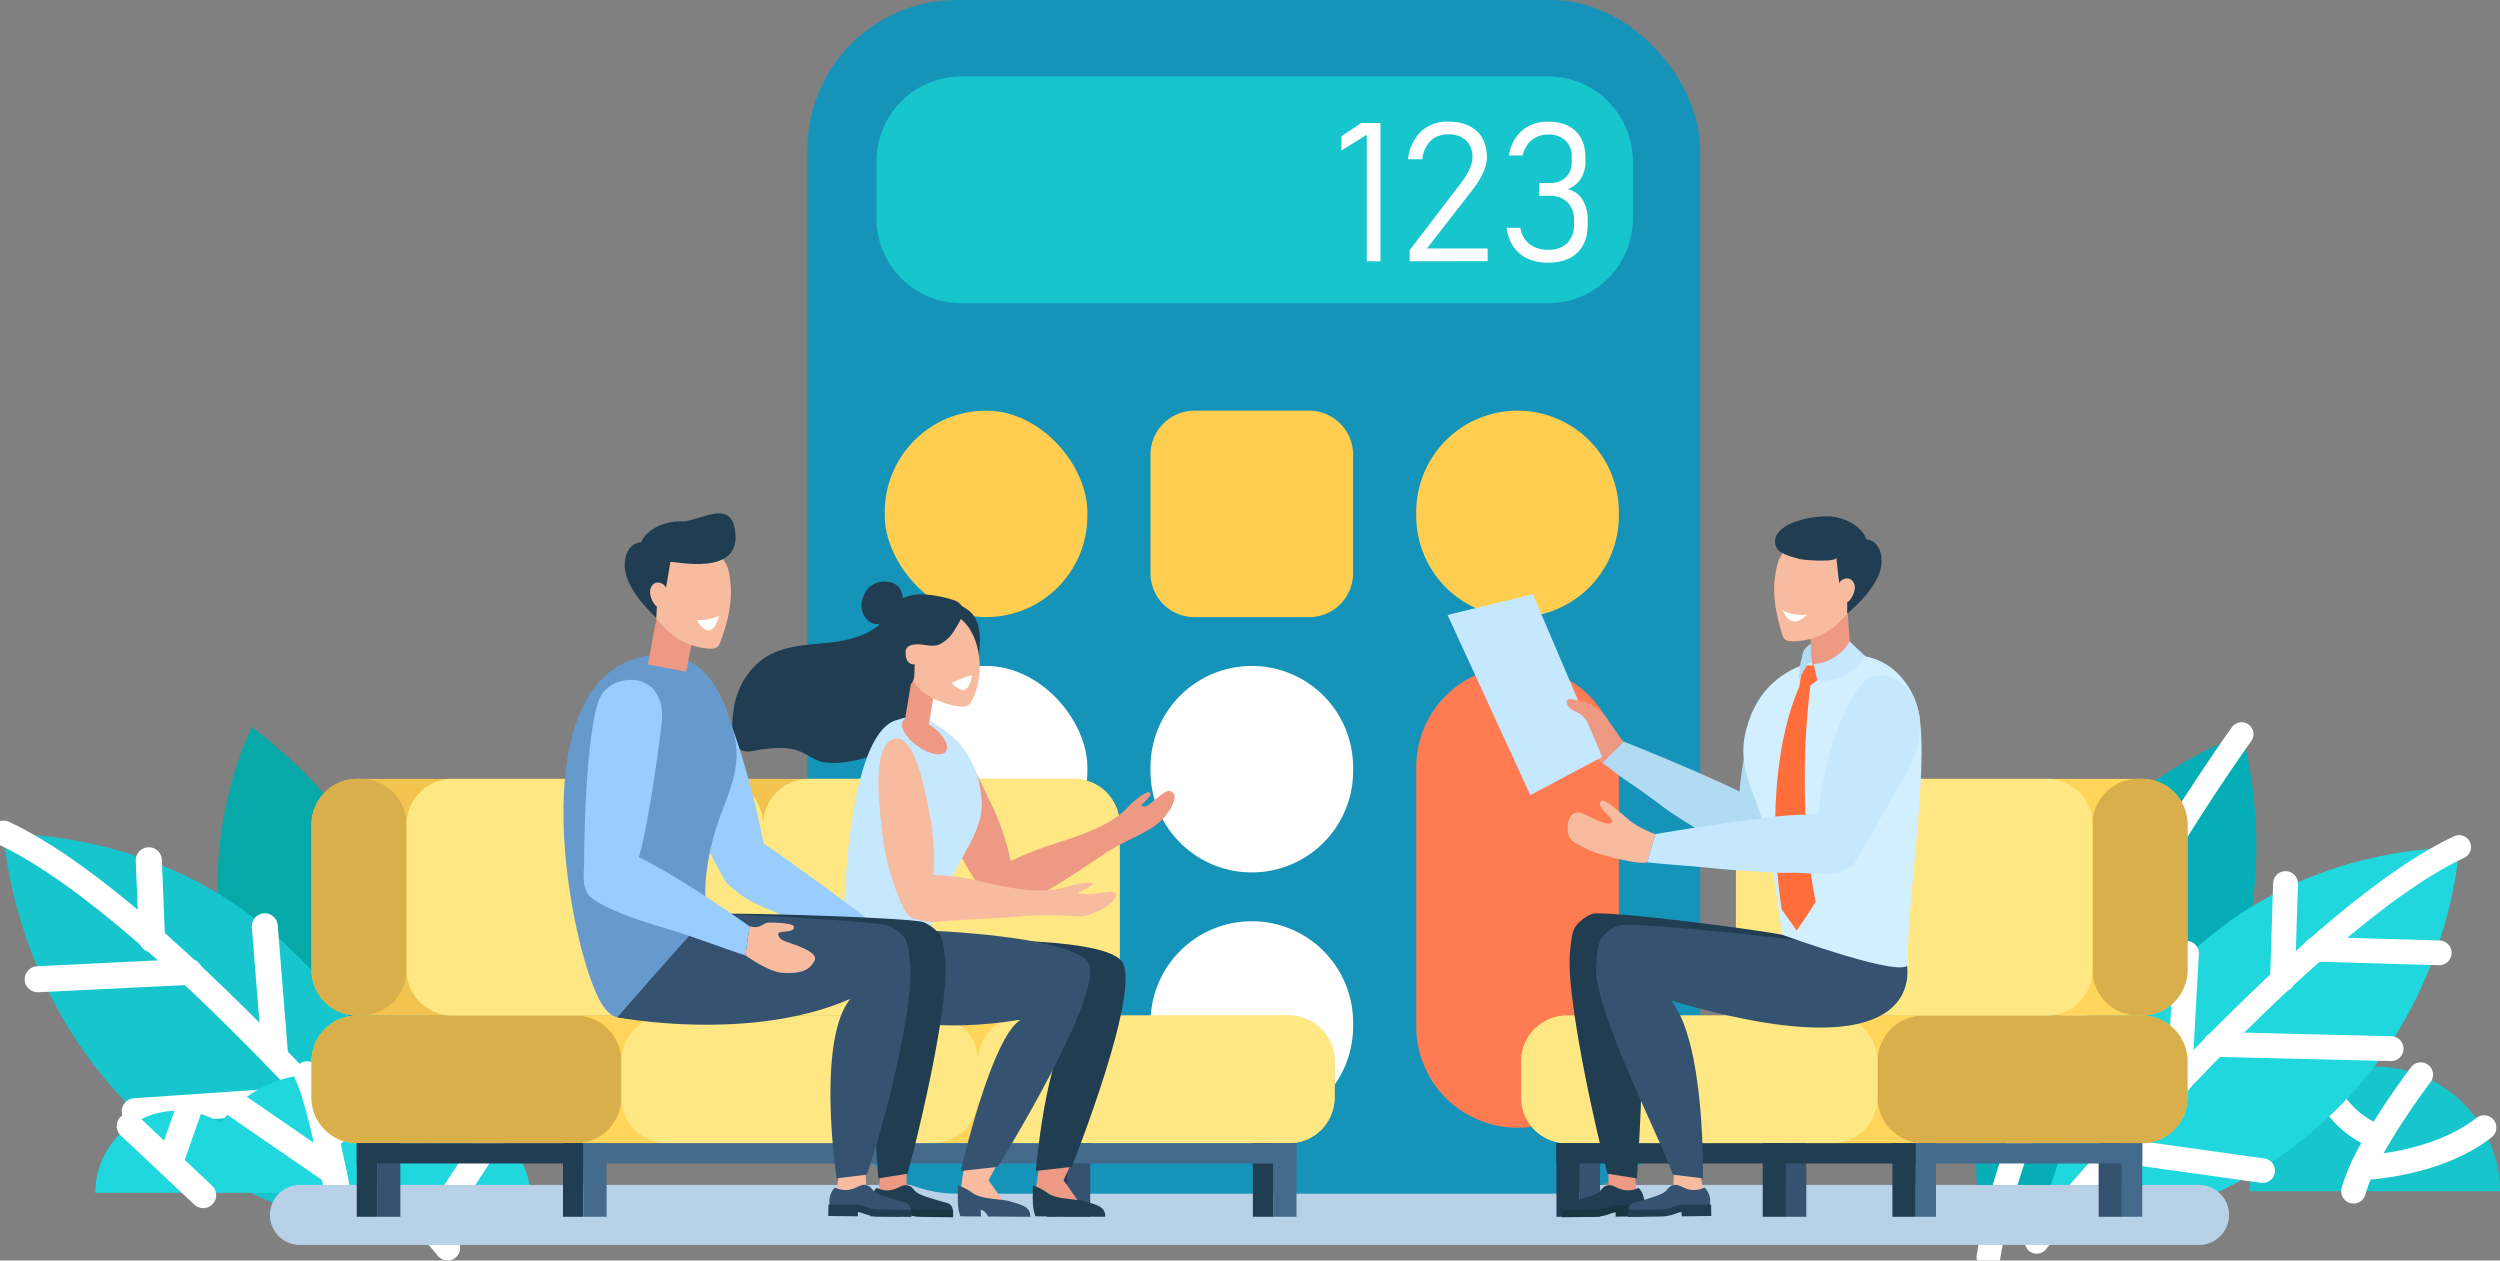 <?xml version="1.0" encoding="UTF-8"?> <svg xmlns="http://www.w3.org/2000/svg" xmlns:xlink="http://www.w3.org/1999/xlink" width="770.637" height="388.564" viewBox="0 0 770.637 388.564"><rect x="0" y="0" width="770.637" height="388.564" fill="#808080" stroke="none"/><defs><clipPath id="clip-path"><rect id="Rectangle_80" data-name="Rectangle 80" width="770.637" height="388.564" transform="translate(0 0)" fill="none"></rect></clipPath></defs><g id="Groupe_358" data-name="Groupe 358" transform="translate(0 0.002)"><g id="Groupe_357" data-name="Groupe 357" transform="translate(0 -0.002)" clip-path="url(#clip-path)"><path id="Tracé_1453" data-name="Tracé 1453" d="M2475.907,1175.281h-77.249a38.625,38.625,0,0,1,77.249,0" transform="translate(-1705.27 -808.079)" fill="#17c6cd"></path><path id="Tracé_1454" data-name="Tracé 1454" d="M2530.428,1145.99s-17.036,22.2-20.736,35.926" transform="translate(-1784.207 -814.714)" fill="none" stroke="#fff" stroke-linecap="round" stroke-linejoin="round" stroke-width="7.584"></path><path id="Tracé_1455" data-name="Tracé 1455" d="M2475.59,1149.252s3.715,13.263,17.591,18.351" transform="translate(-1759.963 -817.033)" fill="none" stroke="#fff" stroke-linecap="round" stroke-linejoin="round" stroke-width="7.584"></path><path id="Tracé_1456" data-name="Tracé 1456" d="M2519.181,1214.766s22.464-.608,37.5-12.363" transform="translate(-1790.953 -854.82)" fill="none" stroke="#fff" stroke-linecap="round" stroke-linejoin="round" stroke-width="7.584"></path><path id="Tracé_1457" data-name="Tracé 1457" d="M2109.652,942.367s-23.7-117.141,79.461-159.524c0,0,33.221,101.733-79.461,159.524" transform="translate(-1498.138 -556.543)" fill="#05aeb6"></path><path id="Tracé_1458" data-name="Tracé 1458" d="M2198.425,782.843s-67.106,92.77-78.025,161.2" transform="translate(-1507.449 -556.543)" fill="none" stroke="#fff" stroke-linecap="round" stroke-linejoin="round" stroke-width="7.337"></path><path id="Tracé_1459" data-name="Tracé 1459" d="M2171.856,1024.913S2190.6,906.875,2302.07,903.231c0,0-4.439,106.928-130.214,121.682" transform="translate(-1544.031 -642.13)" fill="#20d7dd"></path><path id="Tracé_1460" data-name="Tracé 1460" d="M2171.856,1024.913s81.66-99.031,130.214-121.682" transform="translate(-1544.031 -642.13)" fill="none" stroke="#fff" stroke-linecap="round" stroke-linejoin="round" stroke-width="7.337"></path><line id="Ligne_13" data-name="Ligne 13" y1="29.514" x2="0.931" transform="translate(703.599 272.364)" fill="none" stroke="#fff" stroke-linecap="round" stroke-linejoin="round" stroke-width="7.664"></line><line id="Ligne_14" data-name="Ligne 14" y1="39.646" x2="2.185" transform="translate(671.819 293.831)" fill="none" stroke="#fff" stroke-linecap="round" stroke-linejoin="round" stroke-width="7.614"></line><line id="Ligne_15" data-name="Ligne 15" x2="38.087" y2="1.1" transform="translate(713.823 292.617)" fill="none" stroke="#fff" stroke-linecap="round" stroke-linejoin="round" stroke-width="7.629"></line><line id="Ligne_16" data-name="Ligne 16" x2="54.078" y2="1.309" transform="translate(682.99 321.941)" fill="none" stroke="#fff" stroke-linecap="round" stroke-linejoin="round" stroke-width="7.663"></line><line id="Ligne_17" data-name="Ligne 17" x2="45.125" y2="6.323" transform="translate(652.356 354.53)" fill="none" stroke="#fff" stroke-linecap="round" stroke-linejoin="round" stroke-width="7.584"></line><path id="Tracé_1461" data-name="Tracé 1461" d="M288.943,926.2s36.009-87.922-46.42-150.969c0,0-43.752,84.151,46.42,150.969" transform="translate(-164.871 -551.133)" fill="#07a8a8"></path><path id="Tracé_1462" data-name="Tracé 1462" d="M140.727,1016.271S121.026,892.2,3.856,888.369c0,0,4.666,112.395,136.871,127.9" transform="translate(-2.741 -631.565)" fill="#17c6cd"></path><path id="Tracé_1463" data-name="Tracé 1463" d="M140.727,1016.271S54.892,912.177,3.856,888.369" transform="translate(-2.741 -631.565)" fill="none" stroke="#fff" stroke-linecap="round" stroke-linejoin="round" stroke-width="7.712"></path><line id="Ligne_18" data-name="Ligne 18" x1="0.978" y1="24.308" transform="translate(45.871 265.199)" fill="none" stroke="#fff" stroke-linecap="round" stroke-linejoin="round" stroke-width="8.056"></line><line id="Ligne_19" data-name="Ligne 19" x1="3.195" y1="39.933" transform="translate(81.62 285.525)" fill="none" stroke="#fff" stroke-linecap="round" stroke-linejoin="round" stroke-width="8.004"></line><line id="Ligne_20" data-name="Ligne 20" x1="46.763" y2="2.274" transform="translate(11.617 299.584)" fill="none" stroke="#fff" stroke-linecap="round" stroke-linejoin="round" stroke-width="8.019"></line><line id="Ligne_21" data-name="Ligne 21" x1="55.343" y2="3.775" transform="translate(41.553 338.784)" fill="none" stroke="#fff" stroke-linecap="round" stroke-linejoin="round" stroke-width="8.055"></line><path id="Tracé_1464" data-name="Tracé 1464" d="M126.992,1156.793a25.205,25.205,0,0,1,13.316,3.783,36.551,36.551,0,0,1,63.152,7.234,19.247,19.247,0,0,1,32.113,14.317H101.658a25.334,25.334,0,0,1,25.334-25.333" transform="translate(-72.271 -814.421)" fill="#20d7dd"></path><path id="Tracé_1465" data-name="Tracé 1465" d="M337.126,1182.832s-5.7-29.951-9.558-37.254" transform="translate(-232.877 -814.421)" fill="none" stroke="#fff" stroke-linecap="round" stroke-linejoin="round" stroke-width="8.004"></path><line id="Ligne_22" data-name="Ligne 22" x1="29.939" y1="20.582" transform="translate(72.887 340.743)" fill="none" stroke="#fff" stroke-linecap="round" stroke-linejoin="round" stroke-width="8.004"></line><line id="Ligne_23" data-name="Ligne 23" x1="17.955" y2="13.915" transform="translate(100.556 337.036)" fill="none" stroke="#fff" stroke-linecap="round" stroke-linejoin="round" stroke-width="8.004"></line><line id="Ligne_24" data-name="Ligne 24" x1="22.655" y1="21.307" transform="translate(39.978 347.103)" fill="none" stroke="#fff" stroke-linecap="round" stroke-linejoin="round" stroke-width="8.004"></line><line id="Ligne_25" data-name="Ligne 25" x1="5.91" y2="16.799" transform="translate(52.299 341.892)" fill="none" stroke="#fff" stroke-linecap="round" stroke-linejoin="round" stroke-width="8"></line><line id="Ligne_26" data-name="Ligne 26" y1="18.276" x2="11.911" transform="translate(140.172 349.431)" fill="none" stroke="#fff" stroke-linecap="round" stroke-linejoin="round" stroke-width="8"></line><path id="Tracé_1466" data-name="Tracé 1466" d="M882.518,1282.073h-585.4a9.25,9.25,0,1,1,0-18.5h585.4a9.25,9.25,0,1,1,0,18.5" transform="translate(-204.655 -898.307)" fill="#b8d1e6"></path><rect id="Rectangle_48" data-name="Rectangle 48" width="275.203" height="367.957" rx="46.063" transform="translate(248.889 0)" fill="#1693b9"></rect><path id="Rectangle_49" data-name="Rectangle 49" d="M26.131,0H207a26.132,26.132,0,0,1,26.132,26.132V43.775A26.132,26.132,0,0,1,207,69.907H26.132A26.132,26.132,0,0,1,0,43.775V26.131A26.131,26.131,0,0,1,26.131,0Z" transform="translate(270.199 23.574)" fill="#17c6cd"></path><path id="Rectangle_50" data-name="Rectangle 50" d="M31.226,0h0A31.227,31.227,0,0,1,62.453,31.227v79.89a31.226,31.226,0,0,1-31.226,31.226h0A31.226,31.226,0,0,1,0,111.117V31.226A31.226,31.226,0,0,1,31.226,0Z" transform="translate(436.561 205.281)" fill="#ff7b52"></path><path id="Rectangle_51" data-name="Rectangle 51" d="M31.226,0h0A31.227,31.227,0,0,1,62.453,31.227v1.2A31.226,31.226,0,0,1,31.227,63.649h0A31.226,31.226,0,0,1,0,32.423v-1.2A31.226,31.226,0,0,1,31.226,0Z" transform="translate(354.648 283.975)" fill="#fff"></path><rect id="Rectangle_52" data-name="Rectangle 52" width="62.453" height="63.649" rx="31.227" transform="translate(272.734 283.975)" fill="#fff"></rect><path id="Rectangle_53" data-name="Rectangle 53" d="M31.226,0h0A31.227,31.227,0,0,1,62.453,31.227v1.2A31.226,31.226,0,0,1,31.227,63.649h0A31.226,31.226,0,0,1,0,32.423v-1.2A31.226,31.226,0,0,1,31.226,0Z" transform="translate(354.648 205.281)" fill="#fff"></path><rect id="Rectangle_54" data-name="Rectangle 54" width="62.453" height="63.649" rx="31.227" transform="translate(272.734 205.281)" fill="#fff"></rect><path id="Rectangle_55" data-name="Rectangle 55" d="M31.226,0h0A31.227,31.227,0,0,1,62.453,31.227v1.2A31.226,31.226,0,0,1,31.227,63.649h0A31.226,31.226,0,0,1,0,32.423v-1.2A31.226,31.226,0,0,1,31.226,0Z" transform="translate(436.561 126.586)" fill="#ffcd50"></path><path id="Tracé_1467" data-name="Tracé 1467" d="M1226.843,456.948v-5.485A13.561,13.561,0,0,1,1240.4,437.9h35.33a13.562,13.562,0,0,1,13.562,13.562V487.99a13.562,13.562,0,0,1-13.562,13.562H1240.4a13.561,13.561,0,0,1-13.562-13.562v-3.2" transform="translate(-872.195 -311.316)" fill="#ffcd50"></path><rect id="Rectangle_56" data-name="Rectangle 56" width="62.453" height="63.649" rx="31.227" transform="translate(272.734 126.586)" fill="#ffcd50"></rect><path id="Tracé_1468" data-name="Tracé 1468" d="M1442.441,131.256v42.586h-4.218V134.829l-7.82,4.891V135.3l6.063-4.042Z" transform="translate(-1016.911 -93.313)" fill="#fff"></path><path id="Tracé_1469" data-name="Tracé 1469" d="M1501.956,172.761v-3.427l16.021-20.971a20.163,20.163,0,0,0,2.446-4.042,8.823,8.823,0,0,0,.864-3.485v-.059a6.9,6.9,0,0,0-1.962-5.257,7.732,7.732,0,0,0-5.536-1.86,7.457,7.457,0,0,0-5.4,1.992,9.193,9.193,0,0,0-2.533,5.653v.029h-4.422V141.3a14.03,14.03,0,0,1,4.013-8.538,11.607,11.607,0,0,1,8.289-3.031q5.74,0,8.875,2.9t3.134,8.2v.029a11.4,11.4,0,0,1-1.157,4.569,26.433,26.433,0,0,1-3.236,5.272l-14.088,18.13h18.716v3.925Z" transform="translate(-1067.406 -92.232)" fill="#fff"></path><path id="Tracé_1470" data-name="Tracé 1470" d="M1619.368,173.2a14.838,14.838,0,0,1-6.312-1.259,10.536,10.536,0,0,1-4.349-3.661,13.392,13.392,0,0,1-2.109-5.829h4.247a7.7,7.7,0,0,0,2.753,4.994,8.981,8.981,0,0,0,5.77,1.772,8.107,8.107,0,0,0,5.917-2.036,7.688,7.688,0,0,0,2.079-5.755v-1.289a7.451,7.451,0,0,0-2.021-5.58,7.785,7.785,0,0,0-5.682-1.977h-3.017v-3.925h3.017a7.237,7.237,0,0,0,5.17-1.728,6.364,6.364,0,0,0,1.83-4.862v-1.318a6.848,6.848,0,0,0-1.918-5.2,7.518,7.518,0,0,0-5.4-1.83,7.632,7.632,0,0,0-5.008,1.684,8.617,8.617,0,0,0-2.812,4.76H1607.3a12.836,12.836,0,0,1,4.056-7.7,11.761,11.761,0,0,1,7.981-2.724q5.507,0,8.523,2.9t3.017,8.172V142.1a9.412,9.412,0,0,1-1.421,5.2,8.209,8.209,0,0,1-4.027,3.236,7.188,7.188,0,0,1,4.54,3.222,11.708,11.708,0,0,1,1.611,6.414v1.289q0,5.594-3.193,8.67t-9.021,3.075" transform="translate(-1142.173 -92.232)" fill="#fff"></path><path id="Tracé_1471" data-name="Tracé 1471" d="M633.414,1122.293H346.285a14.129,14.129,0,0,1-14.129-14.129v-11.106a14.129,14.129,0,0,1,14.129-14.129H633.414a14.129,14.129,0,0,1,14.129,14.129v11.106a14.129,14.129,0,0,1-14.129,14.129" transform="translate(-236.139 -769.883)" fill="#ffd55c"></path><path id="Tracé_1472" data-name="Tracé 1472" d="M567.169,903.482H346.285a14.129,14.129,0,0,1-14.128-14.129V844.645a14.129,14.129,0,0,1,14.128-14.129H567.169A14.129,14.129,0,0,1,581.3,844.645v44.709a14.129,14.129,0,0,1-14.129,14.129" transform="translate(-236.139 -590.435)" fill="#f2c34e"></path><path id="Tracé_1473" data-name="Tracé 1473" d="M347.35,903.482h-1.106a14.088,14.088,0,0,1-14.088-14.088V844.6a14.088,14.088,0,0,1,14.088-14.088h1.106A14.088,14.088,0,0,1,361.439,844.6v44.79a14.088,14.088,0,0,1-14.088,14.088" transform="translate(-236.139 -590.435)" fill="#d8af4a"></path><path id="Tracé_1474" data-name="Tracé 1474" d="M346.285,1082.93h67.271a14.129,14.129,0,0,1,14.129,14.129v11.106a14.129,14.129,0,0,1-14.129,14.129H346.285a14.129,14.129,0,0,1-14.129-14.129v-11.106a14.129,14.129,0,0,1,14.129-14.129" transform="translate(-236.139 -769.883)" fill="#d8af4a"></path><path id="Tracé_1475" data-name="Tracé 1475" d="M758.42,1122.293H676.748a14.129,14.129,0,0,1-14.129-14.129v-11.106a14.129,14.129,0,0,1,14.129-14.129H758.42a14.129,14.129,0,0,1,14.129,14.129v11.106a14.129,14.129,0,0,1-14.129,14.129" transform="translate(-471.074 -769.883)" fill="#ffe783"></path><path id="Tracé_1476" data-name="Tracé 1476" d="M1138.7,1122.293h-81.672a14.129,14.129,0,0,1-14.129-14.129v-11.106a14.129,14.129,0,0,1,14.129-14.129H1138.7a14.129,14.129,0,0,1,14.129,14.129v11.106a14.129,14.129,0,0,1-14.129,14.129" transform="translate(-741.425 -769.883)" fill="#ffe783"></path><path id="Tracé_1477" data-name="Tracé 1477" d="M529.254,903.482H447.583a14.129,14.129,0,0,1-14.129-14.129V844.645a14.129,14.129,0,0,1,14.129-14.129h81.671a14.129,14.129,0,0,1,14.129,14.129v44.709a14.129,14.129,0,0,1-14.129,14.129" transform="translate(-308.154 -590.435)" fill="#ffe783"></path><path id="Tracé_1478" data-name="Tracé 1478" d="M909.536,903.482H827.865a14.129,14.129,0,0,1-14.129-14.129V844.645a14.129,14.129,0,0,1,14.129-14.129h81.672a14.129,14.129,0,0,1,14.129,14.129v44.709a14.129,14.129,0,0,1-14.129,14.129" transform="translate(-578.507 -590.435)" fill="#ffe783"></path><rect id="Rectangle_57" data-name="Rectangle 57" width="6.273" height="22.666" transform="translate(109.971 352.41)" fill="#203d51"></rect><rect id="Rectangle_58" data-name="Rectangle 58" width="7.169" height="22.666" transform="translate(116.243 352.41)" fill="#355370"></rect><rect id="Rectangle_59" data-name="Rectangle 59" width="6.273" height="22.666" transform="translate(173.544 352.41)" fill="#203d51"></rect><rect id="Rectangle_60" data-name="Rectangle 60" width="7.169" height="22.666" transform="translate(179.817 352.41)" fill="#446b8c"></rect><rect id="Rectangle_61" data-name="Rectangle 61" width="6.273" height="22.666" transform="translate(322.628 352.41)" fill="#203d51"></rect><rect id="Rectangle_62" data-name="Rectangle 62" width="7.169" height="22.666" transform="translate(328.901 352.41)" fill="#355370"></rect><rect id="Rectangle_63" data-name="Rectangle 63" width="6.273" height="22.666" transform="translate(386.202 352.41)" fill="#203d51"></rect><rect id="Rectangle_64" data-name="Rectangle 64" width="7.169" height="22.666" transform="translate(392.475 352.41)" fill="#446b8c"></rect><rect id="Rectangle_65" data-name="Rectangle 65" width="69.846" height="6.241" transform="translate(109.971 352.41)" fill="#203d51"></rect><rect id="Rectangle_66" data-name="Rectangle 66" width="219.826" height="6.241" transform="translate(179.817 352.41)" fill="#446b8c"></rect><path id="Tracé_1479" data-name="Tracé 1479" d="M1010.232,836.032c6.038,7.367,8.693-.016,7.434-8.244a71.94,71.94,0,0,0-7.042-21.833c-2.132-4.314-10.015-23.451-16.07-18.823-5.648,4.321,1.657,22.1,3.613,27.319a75.992,75.992,0,0,0,12.064,21.58" transform="translate(-705.56 -559.084)" fill="#ed9983"></path><path id="Tracé_1480" data-name="Tracé 1480" d="M1099.578,847.921c-.249-.182,4.073-3.52,2.408-4.051-.955-.3-4.588,2.361-6.281,4.234-3.416,3.776-8.245,6.389-14.544,8.741-7.863,2.938-11.822,3.652-18.7,6.728-5.36,2.4-6.01,2.262-9.718,6.983-3.027,3.858,1.26,9.859,6.115,9.221,5.371-.708,24.256-13.545,29.439-17.069,4.564-3.1,9.893-5.01,14.576-7.96,4.95-3.118,7.983-9.028,6.548-10.6-1.343-1.471-2.579-.682-6.437,2.632-1.258,1.081-2.336,1.92-3.411,1.14" transform="translate(-747.708 -599.623)" fill="#ed9983"></path><path id="Tracé_1481" data-name="Tracé 1481" d="M830.486,648.148c-4.022,7.518-12.208,9.921-19.575,10.707s-15.237.8-21.472,5.71a23.267,23.267,0,0,0-8.053,14.079c-.541,3.056-1.267,10.759.846,12.506a5.375,5.375,0,0,0,4.392,1.211c21.757-4.254,13.843,6.422,31.719,2.88,7.99-1.584,18.658-5.393,25.2-21.561" transform="translate(-555.101 -460.785)" fill="#203d51" fill-rule="evenodd"></path><path id="Tracé_1482" data-name="Tracé 1482" d="M942.257,790.229c-.545-8.62-4.047-16.567-11.44-21.86-6.305-4.513-8.786-5.165-15.163-3.024-14.673,4.928-16.435,58-15.831,70.737,9.293,1.178,16.674,2.708,26.195,3.186-1.751-12.57,6.81-24.528,13.013-36.786,1.972-3.891,3.508-7.772,3.227-12.254" transform="translate(-639.637 -543.267)" fill="#c5e8ff" fill-rule="evenodd"></path><path id="Tracé_1483" data-name="Tracé 1483" d="M975.333,775.748c-1.214,1.7-5.156.949-8.806-1.663s-5.629-6.105-4.416-7.8,5.155-.949,8.806,1.664,5.628,6.1,4.416,7.8" transform="translate(-683.737 -544.126)" fill="#ed9983"></path><path id="Tracé_1484" data-name="Tracé 1484" d="M1105.7,1232.756l-1.661,11,16.324,7.3-7.623-10.86,1.912-4.112Z" transform="translate(-784.89 -876.398)" fill="#ed9983" fill-rule="evenodd"></path><path id="Tracé_1485" data-name="Tracé 1485" d="M1108.457,1273.85l-6.336-.04s-.872-1.615-.847-5.655.023-3.791.023-3.791,1.362-.03,4.7,2.352c2.653,1.891,9.017,1.767,11.129,2.393,4.293,1.274,6.526,1.752,6.505,4.835l-13-.08s-.95-2.044-2.314-2.052c.035.761.134,2.039.134,2.039" transform="translate(-782.924 -898.867)" fill="#203d51" fill-rule="evenodd"></path><path id="Tracé_1486" data-name="Tracé 1486" d="M957.824,1002.616s46.436-1.648,53.638,6.067-15.161,63.686-15.161,63.686l-11.083,1.256s3.011-35.935,11.411-45.172c0,0-59.111-1.484-59.921-22.957Z" transform="translate(-665.931 -712.681)" fill="#203d51" fill-rule="evenodd"></path><path id="Tracé_1487" data-name="Tracé 1487" d="M1025.736,1232.756l-1.661,11,16.324,7.3-7.623-10.86,2.226-4.112Z" transform="translate(-728.043 -876.398)" fill="#f7bc9f" fill-rule="evenodd"></path><path id="Tracé_1488" data-name="Tracé 1488" d="M925.765,992.325s40.473,1.478,48.559,9.147c7.658,7.263-27.371,63.685-27.371,63.685l-11.4,1.256s9.429-41.6,18.6-46.675c0,0-58.657,11.1-54.585-21.454Z" transform="translate(-639.384 -705.47)" fill="#355370" fill-rule="evenodd"></path><path id="Tracé_1489" data-name="Tracé 1489" d="M1028.495,1273.85l-6.336-.04s-.872-1.615-.847-5.655.023-3.791.023-3.791,1.362-.03,4.7,2.352c2.653,1.891,9.017,1.767,11.129,2.393,4.293,1.274,6.526,1.752,6.506,4.835l-13-.08s-.95-2.044-2.314-2.052c.034.76.134,2.039.134,2.039" transform="translate(-726.077 -898.867)" fill="#355370" fill-rule="evenodd"></path><path id="Tracé_1490" data-name="Tracé 1490" d="M956.3,638.312c3.921.183,9.312,1.248,12.37,3.958s3.285,7.042,2.992,10.862a54.926,54.926,0,0,1-1.154,8.7c-.567,2.309-2.944,3.33-5.036,3.889a39.936,39.936,0,0,1-13.963.687,11.851,11.851,0,0,1-8.4-5.741c-2.139-3.632-.641-8.189.8-11.823a20.712,20.712,0,0,1,5.514-8.21,9.7,9.7,0,0,1,4.7-2.231,17.122,17.122,0,0,1,2.177-.095" transform="translate(-669.721 -453.789)" fill="#203d51" fill-rule="evenodd"></path><rect id="Rectangle_67" data-name="Rectangle 67" width="27.653" height="7.509" transform="translate(278.758 222.994) rotate(-80.503)" fill="#ed9983"></rect><path id="Tracé_1491" data-name="Tracé 1491" d="M968.552,653.278c12.448-5.045,18.769,9.053,16.6,20.582-.611,3.23-2.306,7.53-3.974,7.613-3.321.159-6.03-.885-8.722-1.952-5.109-2.023-7.8-5.7-10.014-10.863a11.855,11.855,0,0,1,6.114-15.38" transform="translate(-683.569 -463.683)" fill="#f7bc9f"></path><path id="Tracé_1492" data-name="Tracé 1492" d="M959.106,635.7c4.507,2.065,1.444,6.319-.681,9.709a10.19,10.19,0,0,1-4.184,3.731c-2.2.991-4.5-.026-6.79,0-1.575.02-3.567.375-3.656,2.258-.2,4.319,2.738,3.94,2.765,3.935s-.07,3.253-.112,3.542a4.085,4.085,0,0,1-1.564,3.024c-2.693,1.68-5.283-1.54-6.851-3.257a12.768,12.768,0,0,1-2.974-6.591c-.95-8.383,1.508-14.091,7.36-16.941a15.05,15.05,0,0,1,5.622-1.377,34.188,34.188,0,0,1,11.065,1.965" transform="translate(-664.617 -450.525)" fill="#203d51" fill-rule="evenodd"></path><path id="Tracé_1493" data-name="Tracé 1493" d="M931.435,625.628c-.132-2.858-1.4-4.745-4.352-5.254a6.816,6.816,0,0,0-6.617,2.281c-2.889,3.95-1.979,7.828.557,9.868a3.919,3.919,0,0,0,4.133.443Z" transform="translate(-653.11 -440.96)" fill="#203d51" fill-rule="evenodd"></path><path id="Tracé_1494" data-name="Tracé 1494" d="M1014.826,722.27a47.466,47.466,0,0,1,6.225-2.367s-.753,8.454-6.225,2.367" transform="translate(-721.467 -511.798)" fill="#fff"></path><path id="Tracé_1495" data-name="Tracé 1495" d="M944.053,838.984c4.013,8.638,8.423,2.148,9.253-6.133a70.945,70.945,0,0,0-.918-22.763c-.991-4.709-4.325-25.342-11.341-22.367-6.547,2.779-3.9,21.821-3.3,27.358a75.978,75.978,0,0,0,6.311,23.9" transform="translate(-665.932 -559.804)" fill="#f7bc9f" fill-rule="evenodd"></path><path id="Tracé_1496" data-name="Tracé 1496" d="M1017.027,938.52c-.1-.291,4.724-1.908,4.592-2.59-.189-.985-5.157-.165-7.547.649-4.82,1.641-10.311,1.579-16.958.575-8.3-1.252-12.1-3.078-19.6-3.73-5.852-.5-7.8-.72-11.42,2.16-3.836,3.055-4.164,8.979.39,10.78,5.038,1.99,5.36,1.16,13.249.672,6.256-.381,14.533-.727,20.774-1.289a118.437,118.437,0,0,1,16.608.123c3.036.155,10.79-3.164,11.551-6.312.479-1.982-2.491-1.031-7.583-.6-1.653.141-3.914-.04-4.054-.44" transform="translate(-684.723 -663.38)" fill="#f7bc9f" fill-rule="evenodd"></path><path id="Tracé_1497" data-name="Tracé 1497" d="M924.59,986.753c2.332,1.153,3.6.168,5.175-.388.564-.2,7.037.742,7.26,1.846.465,2.309-3.747.853-3.928,1.9-.263,1.512-.01,1.442.494,1.691,2.656,1.306,3.513,1.142,5.528,1.628,1.6.386,4.968,1.428,4.325,2.807-1.52,3.26-8.442,6.647-11.935,5.058-2.966-1.349-8.666-5.23-11.466-7.125Z" transform="translate(-654.083 -701.214)" fill="#f7bc9f"></path><path id="Tracé_1498" data-name="Tracé 1498" d="M694.023,726.764s11.606-11.921,19.776.2c7.877,11.687,15.136,47.148,15.1,49.32-.063,4.025-.412,8.073-3.434,10.151-3.863,2.657-7.374.7-9.637-3.235-3.831-6.66-26.016-48.987-21.807-56.437" transform="translate(-493.024 -512.951)" fill="#9cf" fill-rule="evenodd"></path><path id="Tracé_1499" data-name="Tracé 1499" d="M775.493,892.415a8.7,8.7,0,0,1,4.082-.323c2.068.374,37,26.292,38.5,27.6l-4.54,7.4c-6.292-2.979-18.518-7.838-24.815-10.822-5.341-2.533-11.075-3.91-17.034-9.96-2.05-2.082-1.6-7.543-.7-9.613a7.572,7.572,0,0,1,4.51-4.275" transform="translate(-547.575 -634.125)" fill="#9cf" fill-rule="evenodd"></path><path id="Tracé_1500" data-name="Tracé 1500" d="M945.153,1257.333l-8.762.269.695-5.184,8.122-.816Z" transform="translate(-665.706 -889.797)" fill="#ed9983"></path><path id="Tracé_1501" data-name="Tracé 1501" d="M658.189,1006.27s39.532,5.514,80.174-10.22c-3.345,11.678.292,59.874.292,59.874l9.022-1.429c3.853-14.025,13.01-52.948,11.564-66.044-.233-2.108-.438-5.661-1.533-7.493a12.25,12.25,0,0,0-5.169-4.02c-4.165-1.41-65.513-3.342-66.145-2.287-.025.042-28.2,31.618-28.2,31.618" transform="translate(-467.924 -692.691)" fill="#203d51"></path><path id="Tracé_1502" data-name="Tracé 1502" d="M930.48,1264.634c5.255,2.215,7.164-1.243,9.352-.839,2.063.38,1.7,1.451,3.468,2.493,1.941,1.147,8.363,2.789,8.912,2.966,2.279.732,1.852,3.13,1.352,3.2a63.651,63.651,0,0,1-9.506.536c-1.531-.108-4.226-1.619-5.765-1.643-1.842-.029-2.433,1.563-4.257,1.727-1.6.144-3.428.018-4.486-1.366a5.914,5.914,0,0,1,.93-7.07" transform="translate(-660.28 -898.441)" fill="#203d51"></path><path id="Tracé_1503" data-name="Tracé 1503" d="M943.328,1286.292a11.354,11.354,0,0,1-3.988-.787,8.764,8.764,0,0,0-2.924-.642l-8.694-.1-.043,3.537,9.114.109.016-1.329a8.613,8.613,0,0,1,1.816.488,13.555,13.555,0,0,0,4.677.908l9.994.119.026-2.179Z" transform="translate(-659.511 -913.368)" fill="#1a3442"></path><path id="Tracé_1504" data-name="Tracé 1504" d="M625.963,698.454c17.188-3.312,24.1,10.478,27.409,23.817s-4.1,20.929-7.3,36.042c-4.147,19.594,1.493,22.753,1.493,22.753s-18.784,30.629-30.155,28.708c-1.624-.275-3.135-1.749-4.378-3.51-9.282-13.149-27.439-100.029,12.934-107.81" transform="translate(-427.143 -496.195)" fill="#69c" fill-rule="evenodd"></path><rect id="Rectangle_68" data-name="Rectangle 68" width="16.146" height="12.062" transform="translate(199.683 204.814) rotate(-79.22)" fill="#ed9983"></rect><path id="Tracé_1505" data-name="Tracé 1505" d="M690.965,596.409s4.58,9.607,14.7,11.79c5.722,1.232,6.26.075,6.848-1.583,1.789-5.039,4.8-13.41,2.277-22.858,0,0-5.484-13.951-17.6-6.728-10.251,6.114-7.008,16.913-6.23,19.379" transform="translate(-490.442 -408.75)" fill="#f7bc9f"></path><path id="Tracé_1506" data-name="Tracé 1506" d="M743.04,657.995a16.372,16.372,0,0,0,6.877-1.323s-2.132,9.143-6.877,1.323" transform="translate(-528.247 -466.845)" fill="#fff"></path><path id="Tracé_1507" data-name="Tracé 1507" d="M680.248,562.47c.143-.7,23.136,5.449,19.76-10.693-1.811-8.657-11.213-1.654-16.468-1.871-4.306-.179-10.577,2.063-12.257,6.408-4.294.36-5.565,4.989-4.992,8.723.582,3.818,3.515,8.089,6.042,10.918,1.141,1.28,2.333,2.512,3.54,3.728.184-1.17.051-2.332.231-3.468-1.354-.942-2.568-3.885-1.983-5.589,1.03-3.008,4.172-1.845,4.754-.266.521-2.569.856-5.321,1.373-7.89" transform="translate(-473.592 -389.186)" fill="#203d51"></path><path id="Tracé_1508" data-name="Tracé 1508" d="M900.841,1257.9l-9.337.287.927-5.464,8.25-.112Z" transform="translate(-633.794 -890.517)" fill="#f7bc9f"></path><path id="Tracé_1509" data-name="Tracé 1509" d="M658.189,1006.669s40.9,7.941,71.9-5.71c-10.66,12.955-4.28,55.364-4.28,55.364l9.259-1.136c5.17-14.19,14.83-52.158,13.384-65.253-.233-2.108-.438-5.661-1.534-7.493a12.248,12.248,0,0,0-5.169-4.02c-4.165-1.411-54.416-4.162-55.356-3.37-1.818,1.534-28.2,31.618-28.2,31.618" transform="translate(-467.924 -693.09)" fill="#355370"></path><path id="Tracé_1510" data-name="Tracé 1510" d="M886.057,1264.29c5.255,2.215,7.164-1.243,9.352-.839,2.063.38,1.7,1.451,3.467,2.493,1.941,1.147,8.363,2.789,8.912,2.966,2.279.732,1.852,3.13,1.352,3.2a63.665,63.665,0,0,1-9.506.536c-1.531-.108-4.226-1.619-5.765-1.643-1.842-.029-2.433,1.563-4.257,1.727-1.6.144-3.428.018-4.486-1.366a5.914,5.914,0,0,1,.93-7.07" transform="translate(-628.699 -898.197)" fill="#355370"></path><path id="Tracé_1511" data-name="Tracé 1511" d="M898.9,1285.947a11.353,11.353,0,0,1-3.988-.787,8.767,8.767,0,0,0-2.924-.642l-8.694-.1-.043,3.536,9.114.109.016-1.329a8.625,8.625,0,0,1,1.816.488,13.555,13.555,0,0,0,4.677.908l9.994.119.026-2.179Z" transform="translate(-627.929 -913.123)" fill="#203d51"></path><path id="Tracé_1512" data-name="Tracé 1512" d="M796.132,984.91c2.455.86,3.593-.271,5.089-1.014.536-.263,8.165-.046,8.521,1.024.742,2.235-4.706,1.229-4.758,2.293-.077,1.533,1.675,2.211,2.206,2.4,2.8.973,10.3,3.262,9,5.833-1.648,3.283-4.516,4.157-9.917,3.842-3.252-.189-7.8-2.909-11.443-5.363Z" transform="translate(-565.069 -699.405)" fill="#f7bc9f"></path><path id="Tracé_1513" data-name="Tracé 1513" d="M627.919,730.155c3.75-7.459,19.406-8.2,19,6.41-.1,3.735-5.092,40.1-8.1,45.52-1.95,3.521-5.4,8.692-9.03,9.174-4.647.617-6.71-.079-6.862-4.617-.267-7.969.35-47.269,4.984-56.486" transform="translate(-442.824 -515.382)" fill="#9cf" fill-rule="evenodd"></path><path id="Tracé_1514" data-name="Tracé 1514" d="M626.549,905.394a12.2,12.2,0,0,1,4.013-.818c8.306-.593,41.249,22.919,42.893,24.033l-1.292,8.987c-6.608-2.192-13.152-4.658-19.765-6.855-5.61-1.865-21.287-5.819-27.937-11.1-2.288-1.816-2.506-7.292-1.867-9.456a7.572,7.572,0,0,1,3.957-4.792" transform="translate(-442.396 -643.079)" fill="#9cf" fill-rule="evenodd"></path><path id="Tracé_1515" data-name="Tracé 1515" d="M1636.515,1122.293H1813.58a14.129,14.129,0,0,0,14.129-14.129v-11.106a14.129,14.129,0,0,0-14.129-14.129H1636.515a14.129,14.129,0,0,0-14.129,14.129v11.106a14.129,14.129,0,0,0,14.129,14.129" transform="translate(-1153.398 -769.883)" fill="#ffd55c"></path><path id="Tracé_1516" data-name="Tracé 1516" d="M1865.368,903.482h110.91a14.129,14.129,0,0,0,14.129-14.129V844.645a14.129,14.129,0,0,0-14.129-14.129h-110.91a14.129,14.129,0,0,0-14.129,14.129v44.709a14.129,14.129,0,0,0,14.129,14.129" transform="translate(-1316.095 -590.435)" fill="#ffd55c"></path><path id="Tracé_1517" data-name="Tracé 1517" d="M2245.455,903.482h1.106a14.088,14.088,0,0,0,14.088-14.088V844.6a14.088,14.088,0,0,0-14.088-14.088h-1.106a14.088,14.088,0,0,0-14.088,14.088v44.79a14.088,14.088,0,0,0,14.088,14.088" transform="translate(-1586.338 -590.435)" fill="#d8af4a"></path><path id="Tracé_1518" data-name="Tracé 1518" d="M2083.6,1082.93H2016.33a14.128,14.128,0,0,0-14.128,14.129v11.106a14.128,14.128,0,0,0,14.128,14.129H2083.6a14.129,14.129,0,0,0,14.129-14.129v-11.106a14.129,14.129,0,0,0-14.129-14.129" transform="translate(-1423.419 -769.883)" fill="#d8af4a"></path><path id="Tracé_1519" data-name="Tracé 1519" d="M1636.049,1122.293h81.672a14.129,14.129,0,0,0,14.129-14.129v-11.106a14.129,14.129,0,0,0-14.129-14.129h-81.672a14.129,14.129,0,0,0-14.129,14.129v11.106a14.129,14.129,0,0,0,14.129,14.129" transform="translate(-1153.066 -769.883)" fill="#ffe783"></path><path id="Tracé_1520" data-name="Tracé 1520" d="M1865.214,903.482h81.672a14.129,14.129,0,0,0,14.129-14.129V844.645a14.129,14.129,0,0,0-14.129-14.129h-81.672a14.129,14.129,0,0,0-14.129,14.129v44.709a14.129,14.129,0,0,0,14.129,14.129" transform="translate(-1315.986 -590.435)" fill="#ffe783"></path><rect id="Rectangle_69" data-name="Rectangle 69" width="6.273" height="22.666" transform="translate(654.085 352.41)" fill="#446b8c"></rect><rect id="Rectangle_70" data-name="Rectangle 70" width="7.169" height="22.666" transform="translate(646.917 352.41)" fill="#355370"></rect><rect id="Rectangle_71" data-name="Rectangle 71" width="6.273" height="22.666" transform="translate(590.512 352.41)" fill="#446b8c"></rect><rect id="Rectangle_72" data-name="Rectangle 72" width="7.168" height="22.666" transform="translate(583.344 352.41)" fill="#203d51"></rect><rect id="Rectangle_73" data-name="Rectangle 73" width="6.273" height="22.666" transform="translate(550.531 352.41)" fill="#355370"></rect><rect id="Rectangle_74" data-name="Rectangle 74" width="7.169" height="22.666" transform="translate(543.362 352.41)" fill="#203d51"></rect><rect id="Rectangle_75" data-name="Rectangle 75" width="6.273" height="22.666" transform="translate(486.958 352.41)" fill="#355370"></rect><rect id="Rectangle_76" data-name="Rectangle 76" width="7.169" height="22.666" transform="translate(479.789 352.41)" fill="#203d51"></rect><rect id="Rectangle_77" data-name="Rectangle 77" width="69.846" height="6.241" transform="translate(590.512 352.41)" fill="#446b8c"></rect><rect id="Rectangle_78" data-name="Rectangle 78" width="110.723" height="6.241" transform="translate(479.789 352.41)" fill="#203d51"></rect><path id="Tracé_1521" data-name="Tracé 1521" d="M1715.231,1257.333l8.761.269-.695-5.184-8.122-.816Z" transform="translate(-1219.364 -889.797)" fill="#ed9983"></path><path id="Tracé_1522" data-name="Tracé 1522" d="M1764,986.728s-4.956,38.5-69.2,6.591c3.345,11.677-.292,62.378-.292,62.378l-9.022-1.429c-3.853-14.025-13.01-55.453-11.564-68.548.233-2.107.438-5.661,1.533-7.492a12.248,12.248,0,0,1,5.169-4.021c4.165-1.41,60.925,6.04,61.557,7.1.025.042,21.816,5.426,21.816,5.426" transform="translate(-1189.932 -692.463)" fill="#203d51"></path><path id="Tracé_1523" data-name="Tracé 1523" d="M1689.615,1264.634c-5.255,2.215-7.164-1.243-9.352-.839-2.063.38-1.7,1.451-3.468,2.493-1.941,1.147-8.363,2.789-8.912,2.966-2.278.732-1.852,3.13-1.352,3.2a63.651,63.651,0,0,0,9.506.536c1.531-.108,4.225-1.619,5.765-1.643,1.842-.029,2.433,1.563,4.257,1.727,1.6.144,3.428.018,4.486-1.366a5.914,5.914,0,0,0-.93-7.07" transform="translate(-1184.5 -898.441)" fill="#203d51"></path><path id="Tracé_1524" data-name="Tracé 1524" d="M1675.675,1286.292a11.354,11.354,0,0,0,3.988-.787,8.764,8.764,0,0,1,2.924-.642l8.694-.1.043,3.537-9.114.109-.016-1.329a8.61,8.61,0,0,0-1.816.488,13.557,13.557,0,0,1-4.677.908l-9.994.119-.026-2.179Z" transform="translate(-1184.178 -913.368)" fill="#1a3442"></path><path id="Tracé_1525" data-name="Tracé 1525" d="M1784.259,1257.9l9.337.287-.927-5.464-8.25-.112Z" transform="translate(-1268.477 -890.517)" fill="#f7bc9f"></path><path id="Tracé_1526" data-name="Tracé 1526" d="M1797.584,998.126s8.692,35.451-72.6,11.457c10.659,12.955,9.838,54.817,9.838,54.817l-9.259-1.136c-5.17-14.19-25.1-52.158-23.653-65.253.233-2.108.438-5.661,1.534-7.493a12.246,12.246,0,0,1,5.169-4.02c4.165-1.411,54.679,4.2,55.831,4.635,5.132,1.921,33.139,6.993,33.139,6.993" transform="translate(-1209.881 -701.166)" fill="#355370"></path><path id="Tracé_1527" data-name="Tracé 1527" d="M1760.032,1264.29c-5.255,2.215-7.164-1.243-9.352-.839-2.063.38-1.7,1.451-3.467,2.493-1.941,1.147-8.363,2.789-8.912,2.966-2.279.732-1.852,3.13-1.352,3.2a63.664,63.664,0,0,0,9.506.536c1.532-.108,4.226-1.619,5.765-1.643,1.842-.029,2.433,1.563,4.257,1.727,1.6.144,3.428.018,4.486-1.366a5.914,5.914,0,0,0-.93-7.07" transform="translate(-1234.561 -898.197)" fill="#355370"></path><path id="Tracé_1528" data-name="Tracé 1528" d="M1746.092,1285.947a11.35,11.35,0,0,0,3.988-.787,8.77,8.77,0,0,1,2.925-.642l8.694-.1.043,3.536-9.114.109-.016-1.329a8.628,8.628,0,0,0-1.816.488,13.555,13.555,0,0,1-4.677.908l-9.994.119-.026-2.179Z" transform="translate(-1234.239 -913.123)" fill="#203d51"></path><path id="Tracé_1529" data-name="Tracé 1529" d="M1879.961,724.24s-9.351-10.817-16.467.247a45.83,45.83,0,0,0-4.332,8.9,80.037,80.037,0,0,0-4.206,17.769,78.62,78.62,0,0,0-.626,8.085c-.026,1.165.046,2.33.045,3.489a38.76,38.76,0,0,0,.346,5.235c.616,4.4,1.127,8.026,3.5,9.291,2.632,1.4,4.039,2.967,6.59-1.309,1.451-2.431,2.685-4.981,4.1-7.458,1.981-3.458,3.921-6.957,5.848-10.446,1.886-3.418,3.653-6.934,5.31-10.469a24.437,24.437,0,0,0,2.591-7.578c.6-6.239.971-9.208-2.707-15.759" transform="translate(-1318.289 -511.515)" fill="#b1dbf2"></path><path id="Tracé_1530" data-name="Tracé 1530" d="M1762.977,813.148c-6.337-6.123-47.8-22.464-47.8-22.464l-6.531,6.617a14.419,14.419,0,0,1,1.641,1.176c1.5,1.132,2.978,2.285,4.505,3.378,2.194,1.569,4.455,3.041,6.65,4.608,2.581,1.841,5.067,3.813,7.666,5.629,2.774,1.94,5.7,3.642,8.529,5.5,2.6,1.7,5.005,3.675,7.6,5.381a102.488,102.488,0,0,0,11.921,6.266c2.069.608,5.483-1.538,6.719-2.81,2.656-2.736,3.975-5.818,2.5-9.108a16.17,16.17,0,0,0-3.4-4.169" transform="translate(-1214.721 -562.118)" fill="#b1dbf2"></path><path id="Tracé_1531" data-name="Tracé 1531" d="M1912.073,712.758s-5.042-15.869-22.382-13.994-26.468,9.763-29.848,23.035,4.585,20.764,7.063,35.955c2.693,16.512,4.052,27.03,4.052,27.03s39.214,14.293,38.873,8.836c-1-16.006,7.878-67.412,2.241-80.862" transform="translate(-1321.627 -496.66)" fill="#d2efff"></path><rect id="Rectangle_79" data-name="Rectangle 79" width="12.019" height="16.087" transform="translate(557.571 189.62) rotate(-3.968)" fill="#ed9983"></rect><path id="Tracé_1532" data-name="Tracé 1532" d="M1916.339,590.784s-5.088,9.3-15.278,10.913c-5.761.91-6.232-.271-6.726-1.953-1.5-5.113-4.029-13.607-1-22.866,0,0,6.229-13.576,17.88-5.718,9.859,6.65,6.034,17.213,5.124,19.623" transform="translate(-1345.012 -404.313)" fill="#f7bc9f"></path><path id="Tracé_1533" data-name="Tracé 1533" d="M1911.682,563.226c.233,1.617-10.1.85-11.358.482-3.627-1.064-7.942-1.9-7.464-5.881.645-5.375,11.137-7.35,16.232-7.282,4.294.056,10.416,2.634,11.848,7.054,4.253.6,5.261,5.271,4.485,8.955-.793,3.766-3.947,7.852-6.617,10.527-1.206,1.21-2.461,2.37-3.728,3.511-.119-1.175.079-2.322-.038-3.462,1.4-.861,2.769-3.723,2.283-5.451-.858-3.047-4.048-2.066-4.716-.527-.374-2.584-.556-5.341-.927-7.925" transform="translate(-1345.659 -391.395)" fill="#203d51"></path><path id="Tracé_1534" data-name="Tracé 1534" d="M1670.9,748.907c-2.239-2.469-3.793-6.2-6.7-7.907-1.523-.892-3.33-1.245-4.835-2.05a11,11,0,0,1-2.671-2.694c-.912-1.033-2.028-3.963-3.41-4.317-1.482-.38-6.1,5.3-6.573,6.417-2.2,5.2,6.667,8.069,9.85,11.579,1.965,2.167,4.252,3.288,6.632,4.859a7.489,7.489,0,0,0,1.175.73Z" transform="translate(-1170.445 -520.342)" fill="#ed9983"></path><path id="Tracé_1535" data-name="Tracé 1535" d="M1911.1,709.737l-9.637-.69-1.012,6.894s-12,23.359-5.426,68.436l4.65,6.548s4.25-6.1,5.845-8.9c0,0-6.392-27.337-1.634-66.633Z" transform="translate(-1345.827 -504.08)" fill="#ff6d3a"></path><path id="Tracé_1536" data-name="Tracé 1536" d="M1698.667,864.037a30.607,30.607,0,0,1-7.7-4c-.732-.559-7.71-7-8.828-6.274-2.34,1.513,3.716,5.5,3.259,6.467-.66,1.4-4-.2-4.915-.528-1.981-.718-5.247-3.282-7.18-1.873-1.354.988-1.692,2.982-1.67,4.542.053,3.69,1.959,4.326,6.984,6.743,2.7,1.3,13.859,4.044,16.429,3.784.376-.04.751-.088,1.128-.142Z" transform="translate(-1188.404 -606.923)" fill="#f7bc9f"></path><path id="Tracé_1537" data-name="Tracé 1537" d="M1917.543,697.614l2.92-4.883a3.742,3.742,0,0,1,1.339-.747l-.389-5.609c-2.479,1.869-2.293,2.265-3.014,5.28-.576,2.407-.112,1.731-.856,5.959" transform="translate(-1363.233 -487.962)" fill="#b1dbf2"></path><path id="Tracé_1538" data-name="Tracé 1538" d="M1939.995,701.755c4.429-.874,8.458-1.513,11.49-6.406" transform="translate(-1379.194 -494.342)" fill="#e6f4ff"></path><path id="Tracé_1539" data-name="Tracé 1539" d="M1935.335,696.6l1.479-.16c4.379-.859,9.636-2.018,13.226-7.813l-4.852-4.6a14.152,14.152,0,0,1-9.484,6.762l-1.6.231Z" transform="translate(-1375.005 -486.292)" fill="#c5e8ff"></path><path id="Tracé_1540" data-name="Tracé 1540" d="M1965.4,724.587s-9.35-10.816-16.466.249a56.13,56.13,0,0,0-4.578,8.977,100.761,100.761,0,0,0-5.516,18.58c-.564,2.806-1.043,5.641-1.343,8.488-.125,1.191-.692,7.4-.806,9.258-.209,3.451-.134,6.934,2.725,8.837a6.614,6.614,0,0,0,9.794-2.383c3.366-6.114,7.052-12.082,10.464-18.189,3.042-5.448,7.44-11.761,8.433-18.057.977-6.19.972-9.207-2.707-15.76" transform="translate(-1376.797 -511.762)" fill="#c5e8ff"></path><path id="Tracé_1541" data-name="Tracé 1541" d="M1819.22,872.635a8.68,8.68,0,0,0-3.313-2.381,25.394,25.394,0,0,0-7.043-1.8c-1.492-.05-3.06.06-4.557.081a110.212,110.212,0,0,0-12.884,1.182c-8.868,1.184-17.723,2.383-26.555,3.829q-2.929.48-5.853.99l-2.492,8.7c6.9.707,13.854,1.136,20.762,1.84,5.86.6,11.761.873,17.637,1.277,2.733.189,5.463.014,8.2.119,2.327.089,4.43.282,6.96.19a30.112,30.112,0,0,0,5.222-.222c2.845-.619,5.255-5.6,5.557-7.833a7.543,7.543,0,0,0-1.639-5.97" transform="translate(-1248.759 -617.4)" fill="#c5e8ff"></path><path id="Tracé_1542" data-name="Tracé 1542" d="M1908.385,651.774s-5.036.449-7.462-1.57c0,0,2.127,6.958,7.462,1.57" transform="translate(-1351.418 -462.247)" fill="#fff"></path><path id="Tracé_1543" data-name="Tracé 1543" d="M1591.276,683.764l-21.389-50.178L1543.6,640l25.517,55.534Z" transform="translate(-1097.385 -450.433)" fill="#c5e8ff"></path><path id="Tracé_1544" data-name="Tracé 1544" d="M1684.027,752.885a13.937,13.937,0,0,0-7.242-6.4,34.794,34.794,0,0,0-4.474-1c-2.475-.57-2.217,2.34,1.04,3.821a7.631,7.631,0,0,1,3.709,3.143c1.406,1.895,3.492,1.519,5.206.288Z" transform="translate(-1187.712 -529.93)" fill="#ed9983"></path></g></g></svg> 